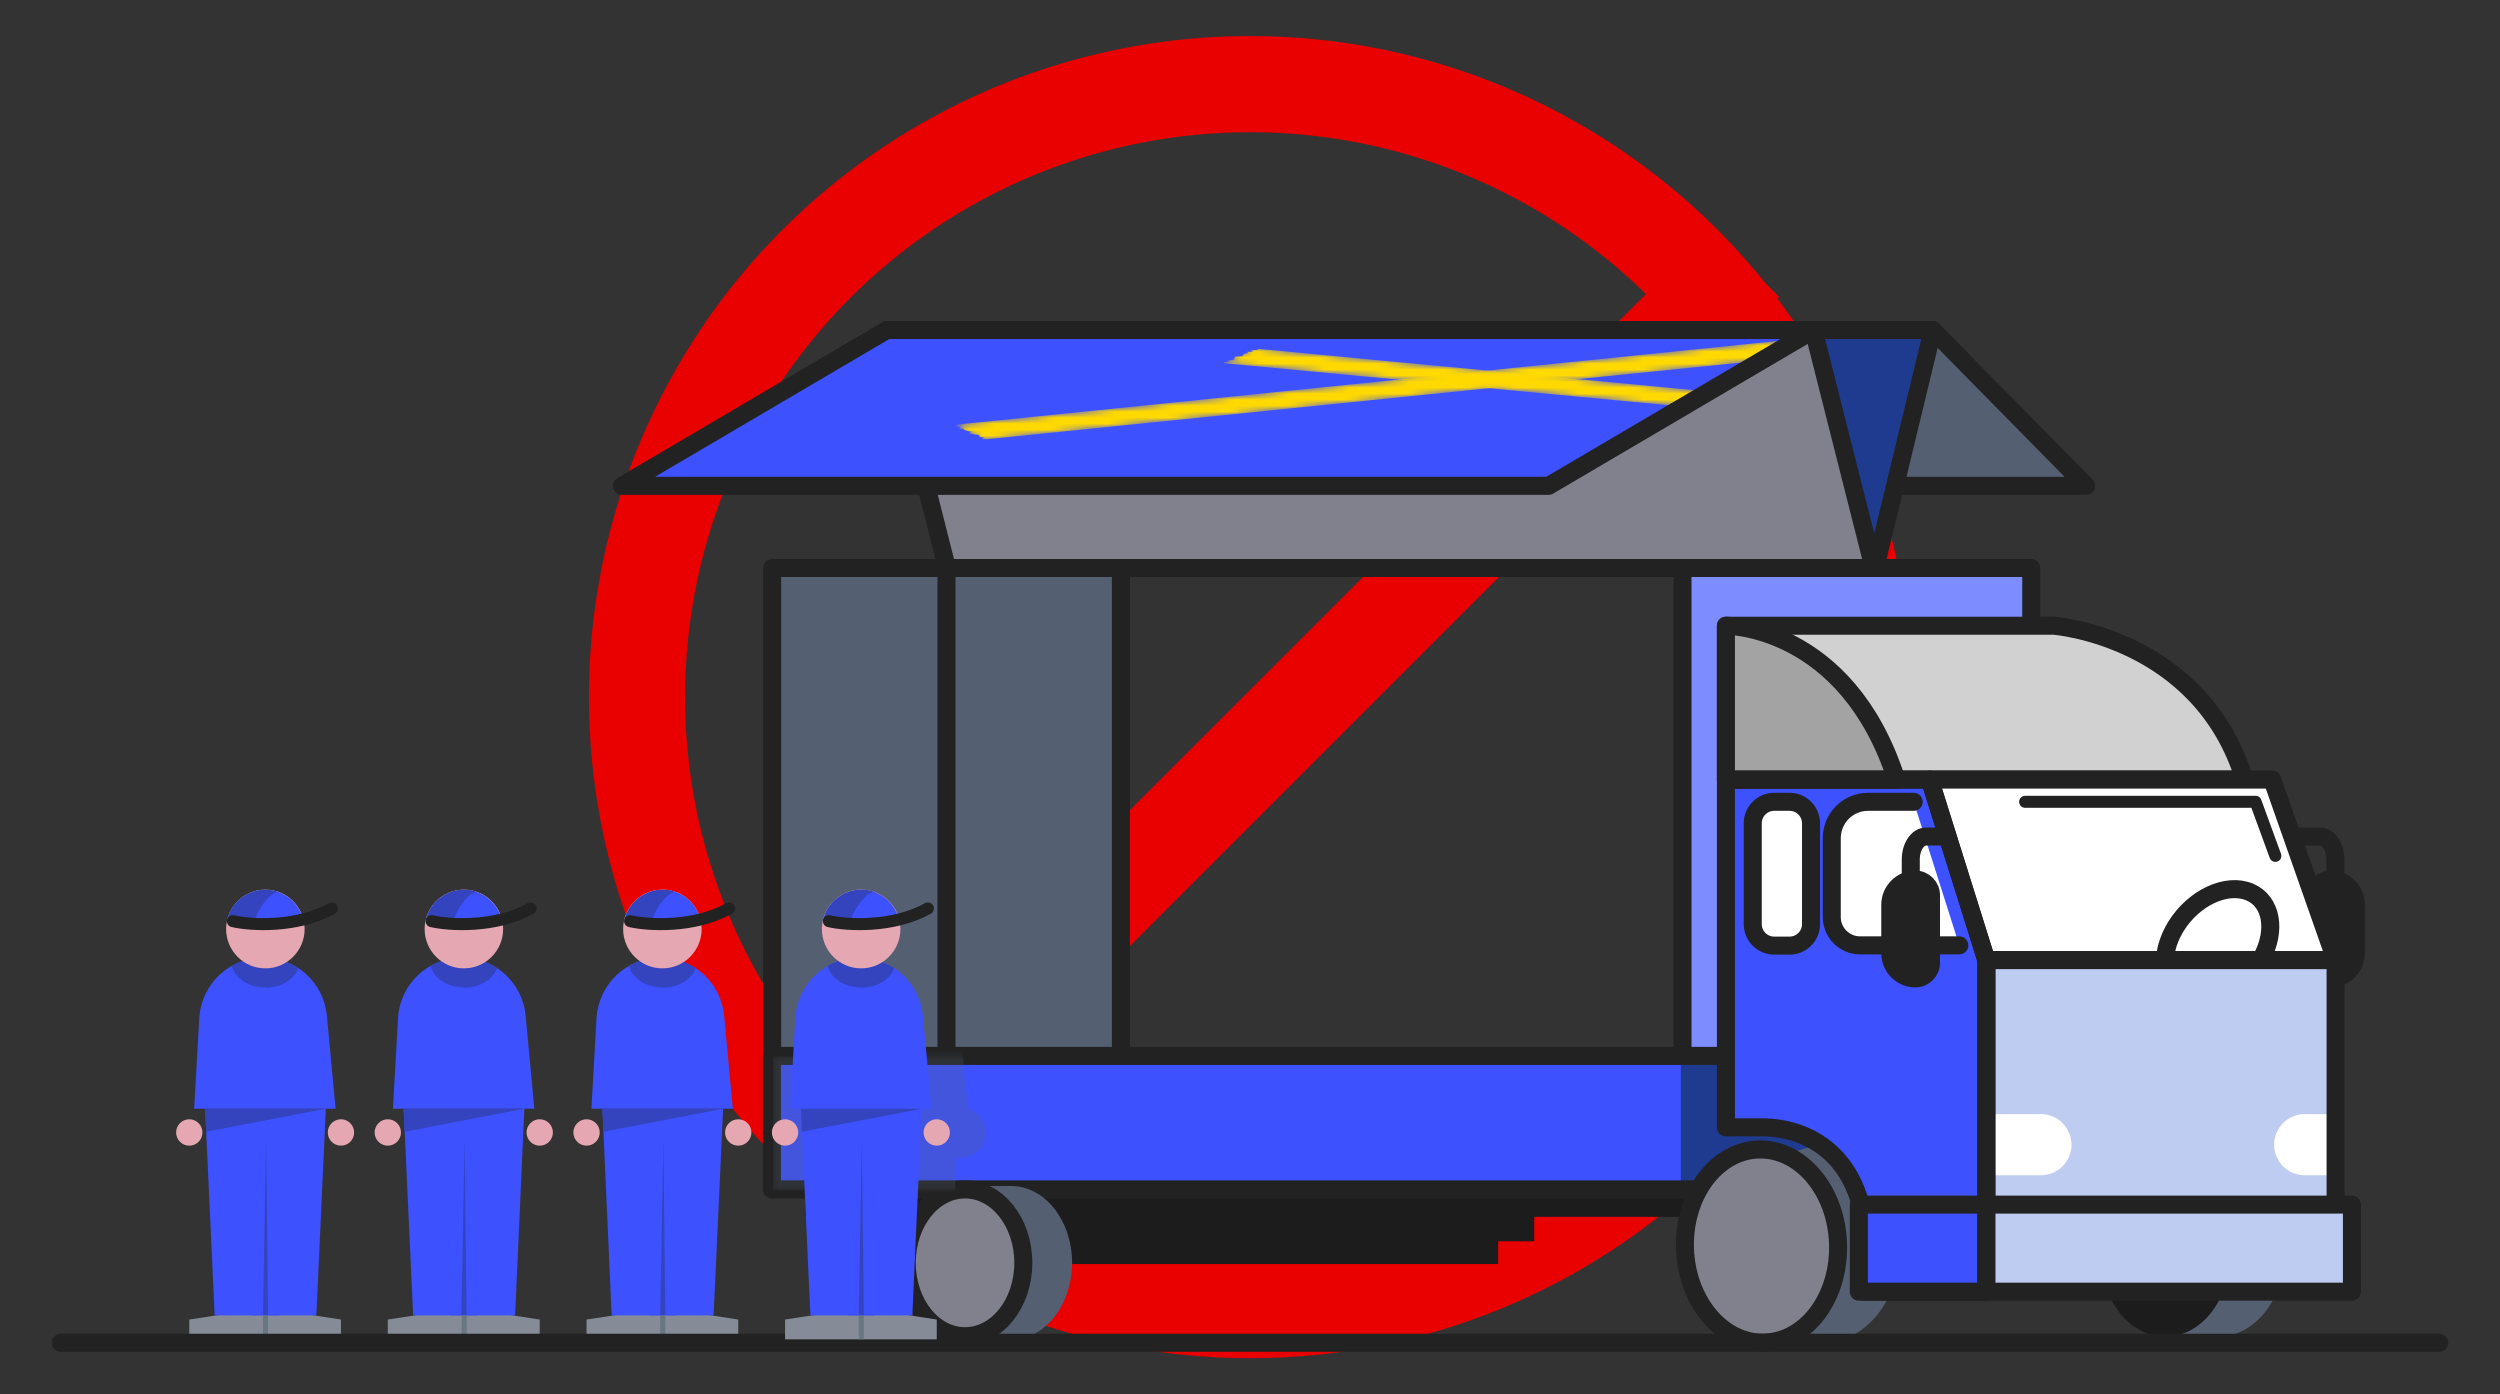 <svg width="416" height="232" viewBox="0 0 416 232" fill="none" xmlns="http://www.w3.org/2000/svg">
<rect x="0" y="0" width="416" height="232" fill="#333333" stroke="none"/>
<g clip-path="url(#clip0_2073_85327)">
<circle cx="208" cy="116" r="102" stroke="#E90000" stroke-width="16"/>
<line x1="290.38" y1="43.744" x2="136.322" y2="197.802" stroke="#E90000" stroke-width="16"/>
<path d="M65.421 184.495H88.917L87.457 168.909C86.888 163.456 82.343 159.346 76.865 159.346C71.224 159.346 66.598 163.741 66.233 169.357L65.381 184.495H65.421Z" fill="#3D51FF"/>
<path d="M77.229 164.31C74.429 164.31 72.116 162.764 71.67 160.729C73.212 159.834 74.998 159.346 76.905 159.346C79.055 159.346 81.044 159.997 82.708 161.096C82.058 162.968 79.867 164.351 77.229 164.351V164.31Z" fill="#3344BE"/>
<path d="M64.528 222.87H77.149V217.62L64.528 219.573V222.87Z" fill="#858C97"/>
<path d="M89.809 222.87H77.148V217.62L89.809 219.573V222.87Z" fill="#858C97"/>
<path d="M77.19 161.136C80.798 161.136 83.723 158.203 83.723 154.584C83.723 150.966 80.798 148.032 77.19 148.032C73.581 148.032 70.656 150.966 70.656 154.584C70.656 158.203 73.581 161.136 77.19 161.136Z" fill="#E5A8B2"/>
<path d="M79.868 148.642C81.775 149.497 83.033 151.165 83.52 153.078C81.775 153.404 75.81 154.34 70.94 152.793C71.022 152.508 71.143 152.183 71.265 151.898C72.766 148.602 76.622 147.177 79.909 148.642H79.868Z" fill="#3D51FF"/>
<path d="M79.178 148.358C76.094 147.381 72.645 148.846 71.265 151.898C71.143 152.183 70.9 152.997 70.819 153.282C72.239 153.73 73.903 153.485 75.364 153.567C75.81 151.817 76.784 150.23 78.082 149.05C78.326 148.805 78.732 148.602 79.178 148.358Z" fill="#3344BE"/>
<path d="M71.818 153.282C74.781 153.974 82.45 154.422 88.294 151.166" stroke="#222222" stroke-width="2" stroke-linecap="round" stroke-linejoin="round"/>
<path d="M74.957 218.882H85.711L87.253 184.495H74.957V218.882Z" fill="#3D51FF"/>
<path d="M79.462 218.882H68.749L67.166 184.495H79.462V218.882Z" fill="#3D51FF"/>
<path d="M67.166 184.495L67.328 188.32L87.253 184.495H67.166Z" fill="#3344BE"/>
<path d="M77.635 218.882L77.311 189.663L76.783 218.882H77.635Z" fill="#3344BE"/>
<path d="M76.824 222.87H77.676V218.882H76.824V222.87Z" fill="#697783"/>
<path d="M89.809 190.64C91.02 190.64 92.001 189.656 92.001 188.443C92.001 187.229 91.02 186.245 89.809 186.245C88.599 186.245 87.618 187.229 87.618 188.443C87.618 189.656 88.599 190.64 89.809 190.64Z" fill="#E5A8B2"/>
<path d="M64.528 190.64C65.739 190.64 66.72 189.656 66.72 188.443C66.72 187.229 65.739 186.245 64.528 186.245C63.318 186.245 62.337 187.229 62.337 188.443C62.337 189.656 63.318 190.64 64.528 190.64Z" fill="#E5A8B2"/>
<path d="M98.453 184.495H121.949L120.489 168.909C119.92 163.456 115.375 159.346 109.897 159.346C104.256 159.346 99.63 163.741 99.265 169.357L98.413 184.495H98.453Z" fill="#3D51FF"/>
<path d="M110.262 164.31C107.462 164.31 105.149 162.764 104.703 160.729C106.245 159.834 108.03 159.346 109.938 159.346C112.088 159.346 114.077 159.997 115.741 161.096C115.091 162.968 112.9 164.351 110.262 164.351V164.31Z" fill="#3344BE"/>
<path d="M97.601 222.87H110.222V217.62L97.601 219.573V222.87Z" fill="#858C97"/>
<path d="M122.842 222.87H110.221V217.62L122.842 219.573V222.87Z" fill="#858C97"/>
<path d="M110.222 161.136C113.83 161.136 116.755 158.203 116.755 154.584C116.755 150.966 113.83 148.032 110.222 148.032C106.613 148.032 103.688 150.966 103.688 154.584C103.688 158.203 106.613 161.136 110.222 161.136Z" fill="#E5A8B2"/>
<path d="M112.94 148.642C114.847 149.497 116.105 151.165 116.592 153.078C114.847 153.404 108.882 154.34 104.012 152.793C104.094 152.508 104.215 152.183 104.337 151.898C105.839 148.602 109.694 147.177 112.981 148.642H112.94Z" fill="#3D51FF"/>
<path d="M112.21 148.358C109.126 147.381 105.677 148.846 104.297 151.898C104.175 152.183 103.932 152.997 103.851 153.282C105.271 153.73 106.935 153.485 108.396 153.567C108.842 151.817 109.816 150.23 111.114 149.05C111.358 148.805 111.764 148.602 112.21 148.358Z" fill="#3344BE"/>
<path d="M104.85 153.282C107.813 153.974 115.482 154.422 121.326 151.166" stroke="#222222" stroke-width="2" stroke-linecap="round" stroke-linejoin="round"/>
<path d="M108.03 218.882H118.743L120.326 184.495H108.03V218.882Z" fill="#3D51FF"/>
<path d="M112.535 218.882H101.781L100.239 184.495H112.535V218.882Z" fill="#3D51FF"/>
<path d="M100.239 184.495L100.401 188.32L120.326 184.495H100.239Z" fill="#3344BE"/>
<path d="M110.708 218.882L110.384 189.663L109.856 218.882H110.708Z" fill="#3344BE"/>
<path d="M109.857 222.87H110.709V218.882H109.857V222.87Z" fill="#697783"/>
<path d="M122.842 190.64C124.053 190.64 125.034 189.656 125.034 188.443C125.034 187.229 124.053 186.245 122.842 186.245C121.632 186.245 120.651 187.229 120.651 188.443C120.651 189.656 121.632 190.64 122.842 190.64Z" fill="#E5A8B2"/>
<path d="M97.601 190.64C98.811 190.64 99.793 189.656 99.793 188.443C99.793 187.229 98.811 186.245 97.601 186.245C96.391 186.245 95.41 187.229 95.41 188.443C95.41 189.656 96.391 190.64 97.601 190.64Z" fill="#E5A8B2"/>
<path d="M32.348 184.495H55.844L54.383 168.909C53.815 163.456 49.27 159.346 43.792 159.346C38.151 159.346 33.525 163.741 33.16 169.357L32.308 184.495H32.348Z" fill="#3D51FF"/>
<path d="M44.157 164.31C41.357 164.31 39.044 162.764 38.598 160.729C40.14 159.834 41.925 159.346 43.833 159.346C45.983 159.346 47.972 159.997 49.636 161.096C48.986 162.968 46.795 164.351 44.157 164.351V164.31Z" fill="#3344BE"/>
<path d="M31.496 222.87H44.117V217.62L31.496 219.573V222.87Z" fill="#858C97"/>
<path d="M56.737 222.87H44.116V217.62L56.737 219.573V222.87Z" fill="#858C97"/>
<path d="M44.157 161.136C47.766 161.136 50.691 158.203 50.691 154.584C50.691 150.966 47.766 148.032 44.157 148.032C40.549 148.032 37.624 150.966 37.624 154.584C37.624 158.203 40.549 161.136 44.157 161.136Z" fill="#E5A8B2"/>
<path d="M46.836 148.642C48.743 149.497 50.001 151.165 50.488 153.078C48.743 153.404 42.778 154.34 37.908 152.793C37.989 152.508 38.111 152.183 38.233 151.898C39.734 148.602 43.589 147.177 46.876 148.642H46.836Z" fill="#3D51FF"/>
<path d="M46.106 148.358C43.022 147.381 39.572 148.846 38.193 151.898C38.071 152.183 37.827 152.997 37.746 153.282C39.166 153.73 40.83 153.485 42.291 153.567C42.737 151.817 43.711 150.23 45.01 149.05C45.253 148.805 45.659 148.602 46.106 148.358Z" fill="#3344BE"/>
<path d="M38.746 153.282C41.709 153.974 49.378 154.422 55.222 151.166" stroke="#222222" stroke-width="2" stroke-linecap="round" stroke-linejoin="round"/>
<path d="M41.925 218.882H52.638L54.221 184.495H41.925V218.882Z" fill="#3D51FF"/>
<path d="M46.43 218.882H35.716L34.134 184.495H46.43V218.882Z" fill="#3D51FF"/>
<path d="M34.134 184.495L34.296 188.32L54.221 184.495H34.134Z" fill="#3344BE"/>
<path d="M44.603 218.882L44.279 189.663L43.751 218.882H44.603Z" fill="#3344BE"/>
<path d="M43.751 222.87H44.603V218.882H43.751V222.87Z" fill="#697783"/>
<path d="M56.737 190.64C57.947 190.64 58.929 189.656 58.929 188.443C58.929 187.229 57.947 186.245 56.737 186.245C55.527 186.245 54.546 187.229 54.546 188.443C54.546 189.656 55.527 190.64 56.737 190.64Z" fill="#E5A8B2"/>
<path d="M31.496 190.64C32.706 190.64 33.687 189.656 33.687 188.443C33.687 187.229 32.706 186.245 31.496 186.245C30.286 186.245 29.305 187.229 29.305 188.443C29.305 189.656 30.286 190.64 31.496 190.64Z" fill="#E5A8B2"/>
<path d="M387.832 146.363C390.145 146.363 392.011 148.235 392.011 150.555V158.612C392.011 160.932 390.145 162.804 387.832 162.804C386.411 162.804 385.234 161.624 385.234 160.2V148.968C385.234 147.543 386.411 146.363 387.832 146.363Z" fill="#222222" stroke="#222222" stroke-width="3" stroke-linecap="round" stroke-linejoin="round"/>
<path d="M347.13 80.844H200.067L174.542 54.922H321.605L347.13 80.844Z" fill="#545F72"/>
<path d="M347.13 80.844H200.067L174.542 54.922H321.605L347.13 80.844Z" stroke="#222222" stroke-width="3" stroke-linecap="round" stroke-linejoin="round"/>
<path d="M312.028 94.518H164.965L174.542 54.922H321.605L312.028 94.518Z" fill="#1E3B90"/>
<path d="M312.028 94.518H164.965L174.542 54.922H321.605L312.028 94.518Z" stroke="#222222" stroke-width="3" stroke-linecap="round" stroke-linejoin="round"/>
<path d="M157.579 94.518H311.784L301.761 54.922H147.556L157.579 94.518Z" fill="#81818E"/>
<path d="M338.08 94.518H279.969V179.204H338.08V94.518Z" fill="#7D8DFF"/>
<path d="M279.969 179.204H337.999V94.518L279.969 94.518V179.204Z" stroke="#222222" stroke-width="3" stroke-linecap="round" stroke-linejoin="round"/>
<path d="M186.553 94.518H128.442V179.204H186.553V94.518Z" fill="#545F72"/>
<path d="M128.483 179.204H186.513V94.518L128.483 94.518V179.204Z" stroke="#222222" stroke-width="3" stroke-linecap="round" stroke-linejoin="round"/>
<path d="M157.579 94.518H311.784L301.761 54.922H147.556L157.579 94.518Z" stroke="#222222" stroke-width="3" stroke-linecap="round" stroke-linejoin="round"/>
<path d="M103.485 80.844H257.69L301.761 54.922H147.556L103.485 80.844Z" fill="#3D51FF"/>
<path d="M157.498 94.518V179.204" stroke="#222222" stroke-width="3" stroke-linecap="round" stroke-linejoin="round"/>
<mask id="mask0_2073_85327" style="mask-type:luminance" maskUnits="userSpaceOnUse" x="149" y="54" width="153" height="27">
<path d="M149.585 80.844H257.691L301.761 54.922H174.542L149.585 80.844Z" fill="white"/>
</mask>
<g mask="url(#mask0_2073_85327)">
<mask id="mask1_2073_85327" style="mask-type:luminance" maskUnits="userSpaceOnUse" x="203" y="57" width="128" height="15">
<path d="M208.548 57.974L330.127 69.49L324.689 71.891L203.11 60.375L208.548 57.974Z" fill="white"/>
</mask>
<g mask="url(#mask1_2073_85327)">
<path d="M209.44 58.055L209.481 58.095L209.116 58.218L208.182 58.299L208.507 58.502L207.493 58.543L207.695 58.746L207.209 58.828L206.924 58.991L206.762 59.113V59.276L205.545 59.316V59.479L205.301 59.601L205.464 59.805L204.977 59.886L204.327 60.008L204.53 60.171L203.597 60.252V60.415H203.435L324.364 71.85H324.486L324.77 71.728L324.202 71.484L325.175 71.443L325.013 71.24L325.622 71.158V70.996L325.865 70.874L325.987 70.711L326.88 70.629L327.286 70.507L327.813 70.426L327.854 70.263L327.489 70.06L328.747 70.019L329.193 69.897L328.584 69.693L329.558 69.612L329.639 69.49L329.68 69.449L209.44 58.055Z" fill="#FFD900"/>
</g>
<mask id="mask2_2073_85327" style="mask-type:luminance" maskUnits="userSpaceOnUse" x="158" y="54" width="162" height="20">
<path d="M158.066 70.752L313.651 54.922L319.251 57.323L163.666 73.153L158.066 70.752Z" fill="white"/>
</mask>
<g mask="url(#mask2_2073_85327)">
<path d="M158.959 70.671H159.121L159.324 70.834L159 70.997L159.973 71.078L159.527 71.281L160.339 71.363L160.46 71.526L160.745 71.648L161.191 71.77L161.8 71.851L161.15 72.095L161.759 72.177L162.124 72.299L162.895 72.38L162.976 72.543V72.706L163.747 72.787L163.423 72.991L164.032 73.072L163.991 73.113L318.886 57.364L318.927 57.323L318.642 57.201L317.466 57.16L317.831 56.957L317.06 56.876L317.1 56.713L316.451 56.591L316.086 56.469L315.639 56.346L315.924 56.184L315.721 56.021L315.639 55.858L315.112 55.777L314.097 55.695L314.787 55.492L314.625 55.329L313.408 55.288L313.813 55.085L313.286 55.004L313.245 54.963L158.959 70.671Z" fill="#FFD900"/>
</g>
</g>
<path d="M103.485 80.844H257.69L301.761 54.922H147.556L103.485 80.844Z" stroke="#222222" stroke-width="3" stroke-linecap="round" stroke-linejoin="round"/>
<path d="M327.529 196.215H134.002V202.482H327.529V196.215Z" fill="#1C1C1C"/>
<path d="M279.725 175.704H128.442V197.924H279.725V175.704Z" fill="#3D51FF"/>
<path d="M337.714 175.176H279.685V197.965H337.714V175.176Z" fill="#1E3B90"/>
<path d="M322.457 175.704H128.442V197.924H322.457V175.704Z" stroke="#222222" stroke-width="3" stroke-linecap="round" stroke-linejoin="round"/>
<path d="M255.296 201.546H160.217V206.551H255.296V201.546Z" fill="#1C1C1C"/>
<path d="M249.29 204.231H166.182V210.336H249.29V204.231Z" fill="#1C1C1C"/>
<path d="M168.252 197.354H160.055V222.911H168.252V197.354Z" fill="#545F72"/>
<path d="M168.252 222.911C173.854 222.911 178.397 217.19 178.397 210.133C178.397 203.075 173.854 197.354 168.252 197.354C162.649 197.354 158.106 203.075 158.106 210.133C158.106 217.19 162.649 222.911 168.252 222.911Z" fill="#545F72"/>
<path d="M160.582 222.341C165.938 222.341 170.28 216.875 170.28 210.132C170.28 203.39 165.938 197.924 160.582 197.924C155.225 197.924 150.883 203.39 150.883 210.132C150.883 216.875 155.225 222.341 160.582 222.341Z" fill="#81818E" stroke="#222222" stroke-width="3" stroke-linecap="round" stroke-linejoin="round"/>
<path d="M388.603 147.422V143.026C388.603 140.91 387.467 139.201 386.046 139.201H376.713" stroke="#222222" stroke-width="3" stroke-linecap="round" stroke-linejoin="round"/>
<path d="M303.777 223.362C310.923 223.127 316.476 215.634 316.181 206.626C315.887 197.618 309.855 190.507 302.709 190.742C295.564 190.977 290.01 198.47 290.305 207.478C290.6 216.486 296.632 223.597 303.777 223.362Z" fill="#545F72"/>
<path d="M321.118 129.719H287.192V187.587H293.158C301.964 187.587 313.245 192.755 310.12 214.934H330.532V159.792L321.118 129.759V129.719Z" fill="#3D51FF"/>
<path d="M293.641 223.41C300.674 223.178 306.141 215.798 305.85 206.925C305.56 198.052 299.622 191.047 292.589 191.278C285.555 191.51 280.089 198.89 280.379 207.763C280.67 216.636 286.607 223.641 293.641 223.41Z" fill="#81818E" stroke="#222222" stroke-width="3" stroke-linecap="round" stroke-linejoin="round"/>
<path d="M369.042 195.482H360.318V222.382H369.042V195.482Z" fill="#545F72"/>
<path d="M369.043 222.422C375.094 222.422 380 216.392 380 208.952C380 201.513 375.094 195.482 369.043 195.482C362.992 195.482 358.086 201.513 358.086 208.952C358.086 216.392 362.992 222.422 369.043 222.422Z" fill="#545F72"/>
<path d="M360.318 222.422C366.234 222.422 371.031 216.392 371.031 208.952C371.031 201.513 366.234 195.482 360.318 195.482C354.401 195.482 349.604 201.513 349.604 208.952C349.604 216.392 354.401 222.422 360.318 222.422Z" fill="#1C1C1C"/>
<path d="M341.773 104.122H287.192V129.719H373.466C366.202 105.953 341.773 104.122 341.773 104.122Z" fill="#D1D1D1"/>
<path d="M341.773 104.122H287.192V129.719H373.466C366.202 105.953 341.773 104.122 341.773 104.122Z" stroke="#222222" stroke-width="3" stroke-linecap="round" stroke-linejoin="round"/>
<path d="M315.558 129.719H287.192V104.122C287.192 104.122 307.239 103.959 315.558 129.719Z" fill="#A3A3A3"/>
<path d="M315.558 129.719H287.192V104.122C287.192 104.122 307.239 103.959 315.558 129.719Z" stroke="#222222" stroke-width="3" stroke-linecap="round" stroke-linejoin="round"/>
<path d="M388.643 159.752L378.092 129.719H321.117L330.532 159.752H388.643Z" fill="white"/>
<path d="M388.643 159.752H330.532V203.011H388.643V159.752Z" fill="#BFCCF1"/>
<path d="M388.643 159.752L378.092 129.719H321.117L330.532 159.752H388.643Z" stroke="#222222" stroke-width="3" stroke-linecap="round" stroke-linejoin="round"/>
<path d="M360.278 159.386C360.399 157.717 361.008 155.927 362.063 154.177C365.025 149.375 370.504 146.811 374.359 148.439C378.011 149.985 378.823 154.787 376.388 159.345" stroke="#222222" stroke-width="3" stroke-linecap="round" stroke-linejoin="round"/>
<path d="M330.532 185.39H339.622C342.422 185.39 344.695 187.669 344.695 190.477C344.695 193.284 342.422 195.563 339.622 195.563H330.532" fill="white"/>
<path d="M388.643 195.563H383.49C380.689 195.563 378.417 193.284 378.417 190.477C378.417 187.669 380.689 185.39 383.49 185.39H388.643" fill="white"/>
<path d="M388.643 159.752H330.532V203.011H388.643V159.752Z" stroke="#222222" stroke-width="3" stroke-linecap="round" stroke-linejoin="round"/>
<path d="M318.44 133.422H310.851C307.483 133.422 304.805 136.148 304.805 139.485V152.589C304.805 155.194 306.915 157.31 309.512 157.31H326.028" fill="white"/>
<path d="M318.44 133.422H310.851C307.483 133.422 304.805 136.148 304.805 139.485V152.589C304.805 155.194 306.915 157.31 309.512 157.31H326.028" stroke="#222222" stroke-width="3" stroke-linecap="round" stroke-linejoin="round"/>
<path d="M318.723 162.804C316.41 162.804 314.543 160.932 314.543 158.612V150.555C314.543 148.235 316.41 146.363 318.723 146.363C320.143 146.363 321.32 147.543 321.32 148.967V160.199C321.32 161.624 320.143 162.804 318.723 162.804Z" fill="#222222" stroke="#222222" stroke-width="3" stroke-linecap="round" stroke-linejoin="round"/>
<path d="M317.952 147.422V143.026C317.952 140.91 319.088 139.201 320.509 139.201H323.999" stroke="#222222" stroke-width="3" stroke-linecap="round" stroke-linejoin="round"/>
<path d="M321.118 129.719H287.192V187.587H293.158C301.964 187.587 313.001 193.691 310.12 214.934H330.532V159.792L321.118 129.759V129.719Z" stroke="#222222" stroke-width="3" stroke-linecap="round" stroke-linejoin="round"/>
<path d="M391.362 200.447H330.532V214.935H391.362V200.447Z" fill="#BFCCF1"/>
<path d="M391.362 200.447H330.532V214.935H391.362V200.447Z" stroke="#222222" stroke-width="3" stroke-linecap="round" stroke-linejoin="round"/>
<path d="M330.492 200.447H309.309V214.935H330.492V200.447Z" fill="#3D51FF"/>
<path d="M330.492 200.447H309.309V214.935H330.492V200.447Z" stroke="#222222" stroke-width="3" stroke-linecap="round" stroke-linejoin="round"/>
<path d="M336.984 133.422H375.333L378.62 142.415" fill="white"/>
<path d="M336.984 133.422H375.333L378.62 142.415" stroke="#222222" stroke-width="2" stroke-linecap="round" stroke-linejoin="round"/>
<path d="M297.784 133.422H295.227C293.255 133.422 291.656 135.025 291.656 137.003V153.769C291.656 155.747 293.255 157.35 295.227 157.35H297.784C299.756 157.35 301.355 155.747 301.355 153.769V137.003C301.355 135.025 299.756 133.422 297.784 133.422Z" fill="white" stroke="#222222" stroke-width="3" stroke-linecap="round" stroke-linejoin="round"/>
<path d="M10.101 223.439H405.899" stroke="#222222" stroke-width="3" stroke-linecap="round" stroke-linejoin="round"/>
<mask id="mask3_2073_85327" style="mask-type:luminance" maskUnits="userSpaceOnUse" x="128" y="175" width="44" height="23">
<path d="M171.336 175.704H128.442V197.924H171.336V175.704Z" fill="white"/>
</mask>
<g mask="url(#mask3_2073_85327)">
<g style="mix-blend-mode:multiply" opacity="0.25">
<path d="M159.852 192.674C162.165 192.674 164.072 190.761 164.072 188.442C164.072 186.529 162.773 184.983 161.028 184.454L159.567 168.705C159.202 165.042 157.295 161.787 154.211 159.589C154.535 159.142 154.82 158.653 155.063 158.124C155.55 157.025 155.793 155.886 155.834 154.706C156.889 154.34 157.823 153.892 158.675 153.444C159.283 153.119 159.73 152.549 159.933 151.857C160.136 151.165 160.054 150.473 159.689 149.863C159.243 149.008 158.35 148.52 157.376 148.52L156.565 148.602L156.118 148.846C155.55 149.171 154.941 149.456 154.292 149.7C154.251 149.619 153.886 149.131 153.886 149.131C153.886 149.131 153.602 148.805 153.521 148.724L155.185 147.95L149.625 146.404C149.341 146.323 149.057 146.282 148.814 146.201C148.57 146.16 148.286 146.119 148.043 146.119C147.84 146.119 147.637 146.119 147.312 146.119C147.312 146.119 146.744 146.119 146.46 146.16C146.298 146.16 146.135 146.16 145.689 146.282C145.405 146.323 145.161 146.404 144.837 146.526C144.593 146.607 144.39 146.648 144.188 146.73C143.944 146.811 143.701 146.933 143.295 147.177L142.767 147.462C142.524 147.625 142.28 147.788 141.956 148.072L141.55 148.439C141.306 148.683 141.063 148.927 140.819 149.253L140.495 149.66C140.17 150.107 139.886 150.555 139.683 151.084C139.115 151.45 138.669 152.02 138.506 152.752C138.344 153.444 138.466 154.136 138.831 154.746C138.831 154.787 138.912 154.869 138.953 154.909C138.993 156.496 139.48 158.043 140.332 159.345L139.115 160.037L139.196 160.2C136.437 162.438 134.692 165.693 134.489 169.315L134.124 175.786H128.645V198.087H135.99L136.883 217.295L132.744 217.946V224.986H162.043V217.946L158.025 217.335L159.162 192.593C159.446 192.674 159.73 192.756 160.014 192.756L159.852 192.674Z" fill="#545F72"/>
</g>
</g>
<path d="M131.527 184.495H155.023L153.562 168.909C152.994 163.456 148.449 159.346 142.971 159.346C137.33 159.346 132.704 163.741 132.339 169.357L131.486 184.495H131.527Z" fill="#3D51FF"/>
<path d="M143.295 164.31C140.495 164.31 138.182 162.764 137.735 160.729C139.277 159.834 141.063 159.346 142.97 159.346C145.121 159.346 147.109 159.997 148.773 161.096C148.124 162.968 145.933 164.351 143.295 164.351V164.31Z" fill="#3344BE"/>
<path d="M130.634 222.87H143.254V217.62L130.634 219.573V222.87Z" fill="#858C97"/>
<path d="M155.874 222.87H143.254V217.62L155.874 219.573V222.87Z" fill="#858C97"/>
<path d="M143.295 161.136C146.903 161.136 149.829 158.203 149.829 154.584C149.829 150.966 146.903 148.032 143.295 148.032C139.687 148.032 136.762 150.966 136.762 154.584C136.762 158.203 139.687 161.136 143.295 161.136Z" fill="#E5A8B2"/>
<path d="M145.974 148.642C147.881 149.497 149.139 151.165 149.626 153.078C147.881 153.404 141.916 154.34 137.046 152.793C137.127 152.508 137.249 152.183 137.371 151.898C138.872 148.602 142.727 147.177 146.014 148.642H145.974Z" fill="#3D51FF"/>
<path d="M145.284 148.358C142.2 147.381 138.75 148.846 137.37 151.898C137.249 152.183 137.005 152.997 136.924 153.282C138.344 153.73 140.008 153.485 141.469 153.567C141.915 151.817 142.889 150.23 144.188 149.05C144.431 148.805 144.837 148.602 145.284 148.358Z" fill="#3344BE"/>
<path d="M137.924 153.282C140.886 153.974 148.556 154.422 154.399 151.166" stroke="#222222" stroke-width="2" stroke-linecap="round" stroke-linejoin="round"/>
<path d="M141.062 218.882H151.816L153.358 184.495H141.062V218.882Z" fill="#3D51FF"/>
<path d="M145.567 218.882H134.854L133.271 184.495H145.567V218.882Z" fill="#3D51FF"/>
<path d="M133.271 184.495L133.434 188.32L153.359 184.495H133.271Z" fill="#3344BE"/>
<path d="M143.741 218.882L143.416 189.663L142.889 218.882H143.741Z" fill="#3344BE"/>
<path d="M142.889 222.87H143.741V218.882H142.889V222.87Z" fill="#697783"/>
<path d="M155.875 190.64C157.085 190.64 158.066 189.656 158.066 188.443C158.066 187.229 157.085 186.245 155.875 186.245C154.665 186.245 153.684 187.229 153.684 188.443C153.684 189.656 154.665 190.64 155.875 190.64Z" fill="#E5A8B2"/>
<path d="M130.634 190.64C131.844 190.64 132.825 189.656 132.825 188.443C132.825 187.229 131.844 186.245 130.634 186.245C129.423 186.245 128.442 187.229 128.442 188.443C128.442 189.656 129.423 190.64 130.634 190.64Z" fill="#E5A8B2"/>
</g>
<defs>
<clipPath id="clip0_2073_85327">
<rect width="400" height="220" fill="white" transform="translate(8 6)"/>
</clipPath>
</defs>
</svg>

